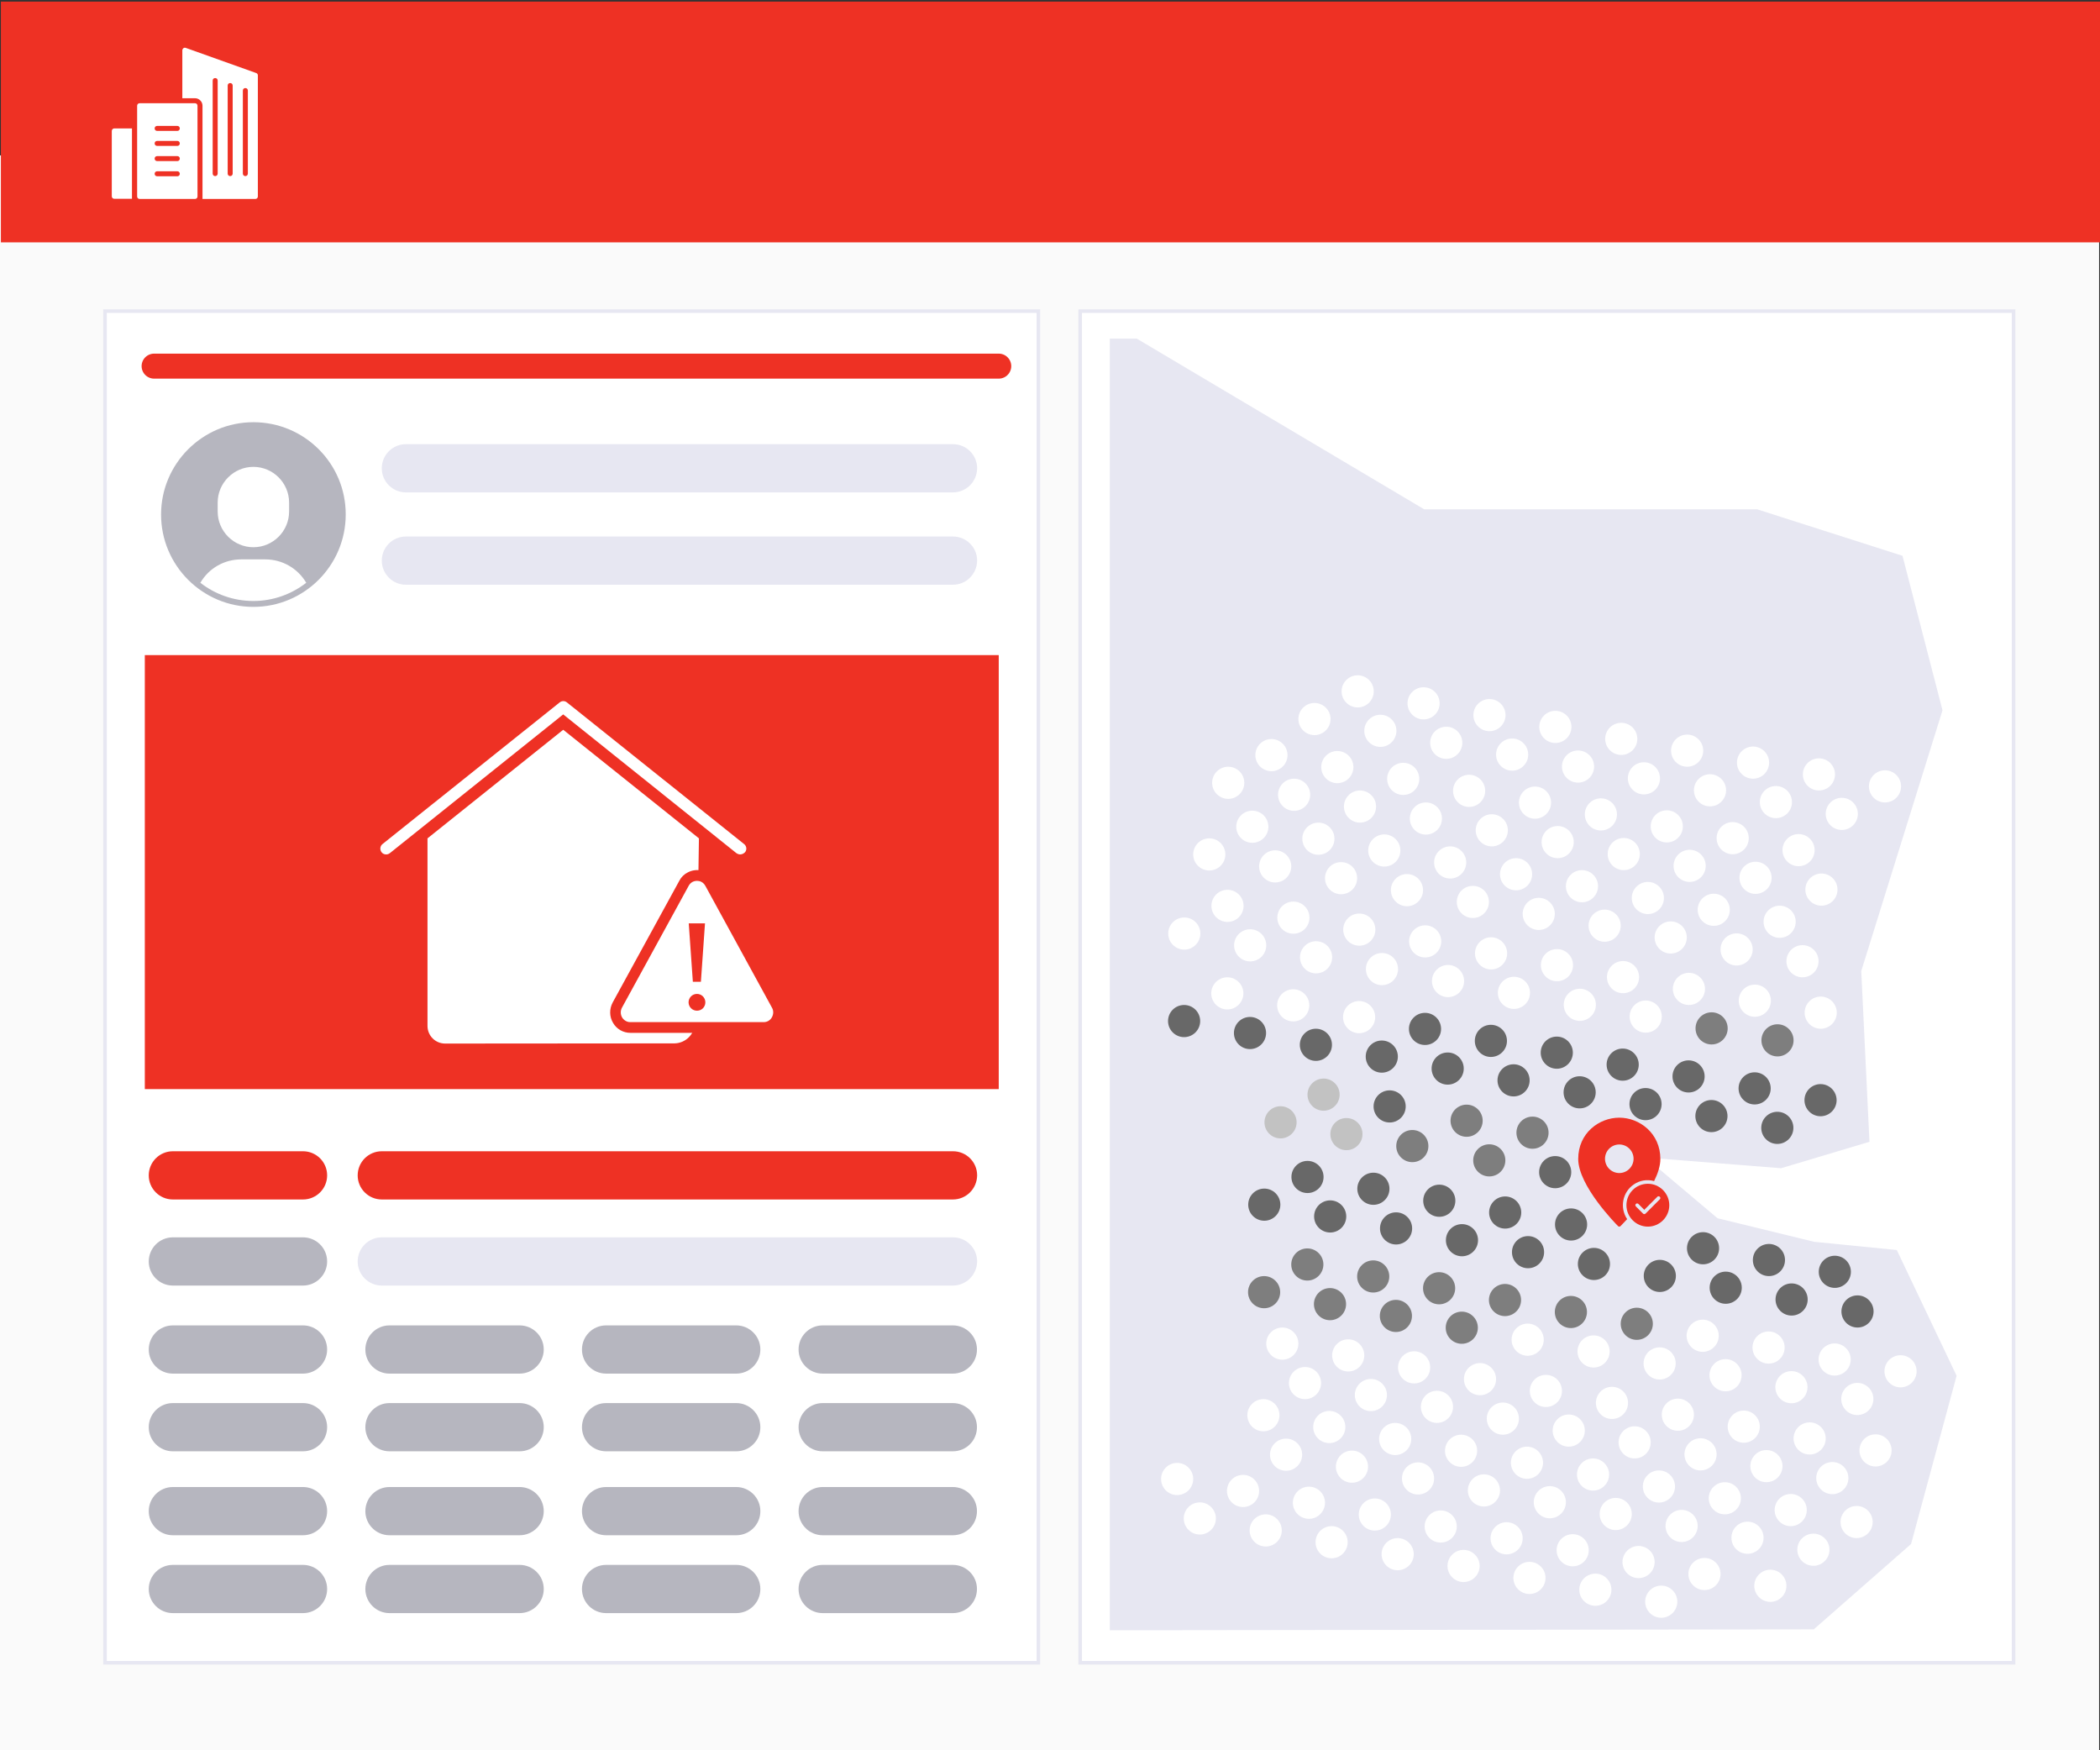 <?xml version="1.0" encoding="utf-8"?>
<!-- Generator: Adobe Illustrator 26.1.0, SVG Export Plug-In . SVG Version: 6.00 Build 0)  -->
<svg version="1.1" id="Layer_1" xmlns="http://www.w3.org/2000/svg" xmlns:xlink="http://www.w3.org/1999/xlink" x="0px" y="0px"
	 viewBox="0 0 1176 980" style="enable-background:new 0 0 1176 980;" xml:space="preserve">
<rect x="0" y="0" width="1176" height="980" fill="#333333" stroke="none"/>
<style type="text/css">
	.st0{fill:#F29C01;}
	.st1{fill:#79B448;}
	.st2{fill:#097BD9;}
	.st3{fill:#908F99;}
	.st4{fill:#4C4F57;}
	.st5{fill:#B6B6BF;}
	.st6{fill:#E7E7F2;}
	.st7{fill:#79B448;stroke:#FFFFFF;stroke-width:3;stroke-miterlimit:10;}
	.st8{fill:#FFFFFF;stroke:#79B448;stroke-width:3;stroke-miterlimit:10;}
	.st9{stroke:#79B448;stroke-width:6;stroke-linecap:round;stroke-linejoin:round;stroke-miterlimit:10;}
	.st10{fill:none;stroke:#79B448;stroke-width:3.979;stroke-linecap:round;stroke-linejoin:round;stroke-miterlimit:10;}
	.st11{fill:none;stroke:#B6B6BF;stroke-width:14;stroke-linecap:round;stroke-linejoin:round;stroke-miterlimit:10;}
	.st12{fill:#79B448;stroke:#476629;stroke-width:5;stroke-linecap:round;stroke-linejoin:round;stroke-miterlimit:10;}
	.st13{fill:#476629;stroke:#476629;stroke-width:5;stroke-linecap:round;stroke-linejoin:round;stroke-miterlimit:10;}
	.st14{fill:#F29C01;stroke:#EF5203;stroke-width:5;stroke-linecap:round;stroke-linejoin:round;stroke-miterlimit:10;}
	.st15{fill:#EF5203;stroke:#EF5203;stroke-width:5;stroke-linecap:round;stroke-linejoin:round;stroke-miterlimit:10;}
	.st16{fill:#FFFFFF;}
	.st17{fill:#F7F7F9;}
	.st18{fill:none;stroke:#B6B6BF;stroke-width:6;stroke-miterlimit:10;}
	.st19{fill:none;stroke:#B6B6BF;stroke-width:6;stroke-linecap:round;stroke-linejoin:round;stroke-miterlimit:10;}
	.st20{fill:none;stroke:#B6B6BF;stroke-width:3;stroke-linecap:round;stroke-linejoin:round;stroke-miterlimit:10;}
	.st21{fill:#14377D;}
	.st22{fill:#EE3124;}
	.st23{fill:#E1EBF4;}
	.st24{fill:#7A9EBD;}
	.st25{fill:#363436;}
	.st26{fill:#FBB568;}
	.st27{fill:#8266D8;}
	.st28{fill:#8177B7;}
	.st29{fill:#F5908A;}
	.st30{fill:#F04B4B;}
	.st31{fill:#F0532D;}
	.st32{fill:#20B2B3;}
	.st33{fill:none;stroke:#79B448;stroke-width:6;stroke-miterlimit:10;}
	.st34{fill:none;stroke:#79B448;stroke-width:6;stroke-linecap:round;stroke-linejoin:round;stroke-miterlimit:10;}
	.st35{fill:#F7F7F9;stroke:#B6B6BF;stroke-width:4;stroke-miterlimit:10;}
	.st36{fill:#F7F7F9;stroke:#B6B6BF;stroke-width:3.47;stroke-miterlimit:10;}
	.st37{fill:none;stroke:#B6B6BF;stroke-width:3.47;stroke-miterlimit:10;}
	.st38{fill:none;stroke:#B6B6BF;stroke-width:4;stroke-linecap:round;stroke-linejoin:round;stroke-miterlimit:10;}
	.st39{fill:none;stroke:#F7F7F9;stroke-width:4;stroke-linecap:round;stroke-linejoin:round;stroke-miterlimit:10;}
	.st40{fill:none;stroke:#E7E7F2;stroke-width:2;stroke-miterlimit:10;}
	.st41{fill:none;stroke:#E7E7F2;stroke-width:3;stroke-miterlimit:10;}
	.st42{fill:#DFF0D5;}
	.st43{fill:none;stroke:#FFFFFF;stroke-width:3;stroke-miterlimit:10;}
	.st44{fill:none;stroke:#FFFFFF;stroke-width:3;stroke-linecap:round;stroke-linejoin:round;stroke-miterlimit:10;}
	.st45{fill:none;stroke:#79B448;stroke-miterlimit:10;}
	.st46{fill:#6B9639;}
	.st47{fill:#E6E6F2;}
	.st48{fill:#F6F6F8;}
	.st49{fill:#4B4F58;}
	.st50{fill:#B5B5BF;}
	.st51{fill:#F6F6F8;stroke:#B5B5BF;stroke-width:4;stroke-miterlimit:10;}
	.st52{fill:#F6F6F8;stroke:#B5B5BF;stroke-width:3.47;stroke-miterlimit:10;}
	.st53{fill:none;stroke:#B5B5BF;stroke-width:3.47;stroke-miterlimit:10;}
	.st54{fill:none;stroke:#B5B5BF;stroke-width:4;stroke-linecap:round;stroke-linejoin:round;stroke-miterlimit:10;}
	.st55{fill:none;stroke:#F6F6F8;stroke-width:4;stroke-linecap:round;stroke-linejoin:round;stroke-miterlimit:10;}
	.st56{fill:none;stroke:#E6E6F2;stroke-width:2;stroke-miterlimit:10;}
	.st57{fill:none;stroke:#E6E6F2;stroke-width:3;stroke-miterlimit:10;}
	.st58{fill:none;stroke:#B6B6BF;stroke-width:5;stroke-miterlimit:10;}
	.st59{fill:none;stroke:#B6B6BF;stroke-width:5;stroke-linecap:round;stroke-linejoin:round;stroke-miterlimit:10;}
	.st60{opacity:0.2;fill:#FFFFFF;}
	.st61{opacity:0.52;fill:none;stroke:#FFFFFF;stroke-width:6;stroke-miterlimit:10;}
	.st62{opacity:0.67;fill:#8266D8;}
	.st63{opacity:0.54;fill:#8266D8;}
	.st64{fill:#FAFAFA;}
	.st65{fill:#65B631;}
	.st66{fill:#FF9700;}
	.st67{fill:none;stroke:#908F99;stroke-width:14;stroke-linecap:round;stroke-linejoin:round;stroke-miterlimit:10;}
	.st68{fill:none;stroke:#FFFFFF;stroke-width:2;stroke-linecap:round;stroke-linejoin:round;stroke-miterlimit:10;}
	.st69{fill:none;stroke:#B5B5BF;stroke-width:14;stroke-linecap:round;stroke-linejoin:round;stroke-miterlimit:10;}
	.st70{fill:#FFFFFF;stroke:#E7E7F2;stroke-width:2;stroke-miterlimit:10;}
	.st71{fill:#7190B2;}
	.st72{fill:#95BEDA;}
	.st73{fill:#FBB568;stroke:#F29C01;stroke-miterlimit:10;}
	.st74{fill:none;stroke:#FBB568;stroke-width:14;stroke-linecap:round;stroke-linejoin:round;stroke-miterlimit:10;}
	.st75{fill:none;stroke:#EE3124;stroke-width:14;stroke-linecap:round;stroke-linejoin:round;stroke-miterlimit:10;}
	.st76{fill:#7E7E7E;}
	.st77{fill:#686868;}
	.st78{fill:#C2C2C2;}
	.st79{fill:none;stroke:#097BD9;stroke-width:14;stroke-linecap:round;stroke-linejoin:round;stroke-miterlimit:10;}
	.st80{fill:none;stroke:#908F99;stroke-width:3;stroke-linecap:round;stroke-linejoin:round;stroke-miterlimit:10;}
</style>
<rect x="-0.5" y="87" class="st64" width="1176" height="893.8"/>
<rect x="0.5" y="0.9" class="st22" width="1176" height="134.8"/>
<rect x="58.8" y="174.2" class="st70" width="522.7" height="756.8"/>
<rect x="604.9" y="174.2" class="st70" width="522.7" height="756.8"/>
<rect x="81.1" y="366.8" class="st22" width="478.2" height="243"/>
<path class="st22" d="M533.6,671.6H213.8c-7.4,0-13.5-6-13.5-13.5v0c0-7.4,6-13.5,13.5-13.5h319.9c7.4,0,13.5,6,13.5,13.5v0
	C547.1,665.6,541.1,671.6,533.6,671.6z"/>
<path class="st6" d="M533.6,719.8H213.8c-7.4,0-13.5-6-13.5-13.5l0,0c0-7.4,6-13.5,13.5-13.5h319.9c7.4,0,13.5,6,13.5,13.5l0,0
	C547.1,713.7,541.1,719.8,533.6,719.8z"/>
<path class="st6" d="M533.6,275.7H227.3c-7.4,0-13.5-6-13.5-13.5v0c0-7.4,6-13.5,13.5-13.5h306.4c7.4,0,13.5,6,13.5,13.5v0
	C547.1,269.7,541.1,275.7,533.6,275.7z"/>
<path class="st6" d="M533.6,327.4H227.3c-7.4,0-13.5-6-13.5-13.5v0c0-7.4,6-13.5,13.5-13.5h306.4c7.4,0,13.5,6,13.5,13.5v0
	C547.1,321.4,541.1,327.4,533.6,327.4z"/>
<path class="st22" d="M169.7,671.6H96.8c-7.4,0-13.5-6-13.5-13.5v0c0-7.4,6-13.5,13.5-13.5h72.9c7.4,0,13.5,6,13.5,13.5v0
	C183.2,665.6,177.1,671.6,169.7,671.6z"/>
<path class="st5" d="M169.7,719.8H96.8c-7.4,0-13.5-6-13.5-13.5l0,0c0-7.4,6-13.5,13.5-13.5h72.9c7.4,0,13.5,6,13.5,13.5l0,0
	C183.2,713.7,177.1,719.8,169.7,719.8z"/>
<path class="st5" d="M169.7,769.1H96.8c-7.4,0-13.5-6-13.5-13.5l0,0c0-7.4,6-13.5,13.5-13.5h72.9c7.4,0,13.5,6,13.5,13.5l0,0
	C183.2,763,177.1,769.1,169.7,769.1z"/>
<path class="st5" d="M291,769.1h-72.9c-7.4,0-13.5-6-13.5-13.5l0,0c0-7.4,6-13.5,13.5-13.5H291c7.4,0,13.5,6,13.5,13.5l0,0
	C304.5,763,298.4,769.1,291,769.1z"/>
<path class="st5" d="M412.3,769.1h-72.9c-7.4,0-13.5-6-13.5-13.5l0,0c0-7.4,6-13.5,13.5-13.5h72.9c7.4,0,13.5,6,13.5,13.5l0,0
	C425.8,763,419.8,769.1,412.3,769.1z"/>
<path class="st5" d="M533.6,769.1h-72.9c-7.4,0-13.5-6-13.5-13.5l0,0c0-7.4,6-13.5,13.5-13.5h72.9c7.4,0,13.5,6,13.5,13.5l0,0
	C547.1,763,541.1,769.1,533.6,769.1z"/>
<path class="st5" d="M169.7,812.6H96.8c-7.4,0-13.5-6-13.5-13.5l0,0c0-7.4,6-13.5,13.5-13.5h72.9c7.4,0,13.5,6,13.5,13.5l0,0
	C183.2,806.6,177.1,812.6,169.7,812.6z"/>
<path class="st5" d="M291,812.6h-72.9c-7.4,0-13.5-6-13.5-13.5l0,0c0-7.4,6-13.5,13.5-13.5H291c7.4,0,13.5,6,13.5,13.5l0,0
	C304.5,806.6,298.4,812.6,291,812.6z"/>
<path class="st5" d="M412.3,812.6h-72.9c-7.4,0-13.5-6-13.5-13.5l0,0c0-7.4,6-13.5,13.5-13.5h72.9c7.4,0,13.5,6,13.5,13.5l0,0
	C425.8,806.6,419.8,812.6,412.3,812.6z"/>
<path class="st5" d="M533.6,812.6h-72.9c-7.4,0-13.5-6-13.5-13.5l0,0c0-7.4,6-13.5,13.5-13.5h72.9c7.4,0,13.5,6,13.5,13.5l0,0
	C547.1,806.6,541.1,812.6,533.6,812.6z"/>
<path class="st5" d="M169.7,859.6H96.8c-7.4,0-13.5-6-13.5-13.5l0,0c0-7.4,6-13.5,13.5-13.5h72.9c7.4,0,13.5,6,13.5,13.5l0,0
	C183.2,853.6,177.1,859.6,169.7,859.6z"/>
<path class="st5" d="M291,859.6h-72.9c-7.4,0-13.5-6-13.5-13.5l0,0c0-7.4,6-13.5,13.5-13.5H291c7.4,0,13.5,6,13.5,13.5l0,0
	C304.5,853.6,298.4,859.6,291,859.6z"/>
<path class="st5" d="M412.3,859.6h-72.9c-7.4,0-13.5-6-13.5-13.5l0,0c0-7.4,6-13.5,13.5-13.5h72.9c7.4,0,13.5,6,13.5,13.5l0,0
	C425.8,853.6,419.8,859.6,412.3,859.6z"/>
<path class="st5" d="M533.6,859.6h-72.9c-7.4,0-13.5-6-13.5-13.5l0,0c0-7.4,6-13.5,13.5-13.5h72.9c7.4,0,13.5,6,13.5,13.5l0,0
	C547.1,853.6,541.1,859.6,533.6,859.6z"/>
<path class="st5" d="M169.7,903.2H96.8c-7.4,0-13.5-6-13.5-13.5l0,0c0-7.4,6-13.5,13.5-13.5h72.9c7.4,0,13.5,6,13.5,13.5l0,0
	C183.2,897.2,177.1,903.2,169.7,903.2z"/>
<path class="st5" d="M291,903.2h-72.9c-7.4,0-13.5-6-13.5-13.5l0,0c0-7.4,6-13.5,13.5-13.5H291c7.4,0,13.5,6,13.5,13.5l0,0
	C304.5,897.2,298.4,903.2,291,903.2z"/>
<path class="st5" d="M412.3,903.2h-72.9c-7.4,0-13.5-6-13.5-13.5l0,0c0-7.4,6-13.5,13.5-13.5h72.9c7.4,0,13.5,6,13.5,13.5l0,0
	C425.8,897.2,419.8,903.2,412.3,903.2z"/>
<path class="st5" d="M533.6,903.2h-72.9c-7.4,0-13.5-6-13.5-13.5l0,0c0-7.4,6-13.5,13.5-13.5h72.9c7.4,0,13.5,6,13.5,13.5l0,0
	C547.1,897.2,541.1,903.2,533.6,903.2z"/>
<line class="st75" x1="86.3" y1="205" x2="559.3" y2="205"/>
<g>
	<g>
		<path class="st16" d="M64,71.9h9.9l0,0v39.4l0,0H64c-0.8,0-1.4-0.6-1.4-1.4V73.3C62.6,72.5,63.3,71.9,64,71.9z"/>
		<path class="st16" d="M109.2,57.8h-31c-0.8,0-1.4,0.6-1.4,1.4v50.8c0,0.8,0.6,1.4,1.4,1.4h31c0.8,0,1.4-0.6,1.4-1.4V59.2
			C110.6,58.4,110,57.8,109.2,57.8z M99.3,98.7H88c-0.8,0-1.4-0.6-1.4-1.4s0.6-1.4,1.4-1.4h11.3c0.8,0,1.4,0.6,1.4,1.4
			S100.1,98.7,99.3,98.7z M99.3,90.2H88c-0.8,0-1.4-0.6-1.4-1.4c0-0.8,0.6-1.4,1.4-1.4h11.3c0.8,0,1.4,0.6,1.4,1.4
			C100.7,89.6,100.1,90.2,99.3,90.2z M99.3,81.7H88c-0.8,0-1.4-0.6-1.4-1.4s0.6-1.4,1.4-1.4h11.3c0.8,0,1.4,0.6,1.4,1.4
			S100.1,81.7,99.3,81.7z M99.3,73.3H88c-0.8,0-1.4-0.6-1.4-1.4s0.6-1.4,1.4-1.4h11.3c0.8,0,1.4,0.6,1.4,1.4S100.1,73.3,99.3,73.3z"
			/>
		<path class="st16" d="M143.5,40.9L104,26.8c-0.7-0.3-1.5,0.1-1.8,0.9c-0.1,0.2-0.1,0.3-0.1,0.5v26.8h7.1c2.3,0,4.2,1.9,4.2,4.2
			v52.2H143c0.8,0,1.4-0.6,1.4-1.4V42.2C144.4,41.7,144.1,41.1,143.5,40.9z M121.9,97.2c0,0.8-0.6,1.4-1.4,1.4
			c-0.8,0-1.4-0.6-1.4-1.4V45.1c0-0.8,0.6-1.4,1.4-1.4c0.8,0,1.4,0.6,1.4,1.4V97.2z M130.3,97.2c0,0.8-0.6,1.4-1.4,1.4
			c-0.8,0-1.4-0.6-1.4-1.4V47.9c0-0.8,0.6-1.4,1.4-1.4c0.8,0,1.4,0.6,1.4,1.4V97.2z M138.8,97.2c0,0.8-0.6,1.4-1.4,1.4
			c-0.8,0-1.4-0.6-1.4-1.4V50.7c0-0.8,0.6-1.4,1.4-1.4c0.8,0,1.4,0.6,1.4,1.4V97.2z"/>
	</g>
</g>
<g>
	<path class="st5" d="M141.9,236.4c-28.5,0-51.7,23.2-51.7,51.7c0,28.5,23.2,51.7,51.7,51.7s51.7-23.2,51.7-51.7
		C193.7,259.6,170.5,236.4,141.9,236.4z M121.9,281.4c0-11,9-20,20-20c11,0,20,9,20,20v5c0,11-9,20-20,20c-11,0-20-9-20-20V281.4z
		 M141.9,336.5c-11.2,0-21.5-3.8-29.7-10.2c4.8-8.2,13.4-13.1,23-13.1h13.3c9.6,0,18.2,5,23,13.1
		C163.4,332.6,153.1,336.5,141.9,336.5z"/>
</g>
<polygon class="st6" points="636.6,189.6 797.6,285.2 984.1,285.2 1065.4,311.2 1087.8,397.7 1042.3,543.7 1046.9,639.3 
	997.4,654.1 921.5,648.1 961.8,682.1 1015.9,695.3 1062.2,699.9 1095.7,770.3 1070.2,864.5 1015.7,912.3 621.5,912.8 621.5,189.6 
	"/>
<circle class="st16" cx="996.6" cy="516.1" r="9"/>
<circle class="st16" cx="959.7" cy="509.4" r="9"/>
<circle class="st16" cx="922.8" cy="502.8" r="9"/>
<circle class="st16" cx="885.9" cy="496.2" r="9"/>
<circle class="st16" cx="849" cy="489.5" r="9"/>
<circle class="st16" cx="812.1" cy="482.9" r="9"/>
<circle class="st16" cx="775.2" cy="476.2" r="9"/>
<circle class="st16" cx="738.3" cy="469.6" r="9"/>
<circle class="st16" cx="701.3" cy="462.9" r="9"/>
<circle class="st16" cx="1009.4" cy="538.2" r="9"/>
<circle class="st16" cx="972.5" cy="531.6" r="9"/>
<circle class="st16" cx="935.6" cy="524.9" r="9"/>
<circle class="st16" cx="898.6" cy="518.3" r="9"/>
<circle class="st16" cx="861.7" cy="511.7" r="9"/>
<circle class="st16" cx="824.8" cy="505" r="9"/>
<circle class="st16" cx="787.9" cy="498.4" r="9"/>
<circle class="st16" cx="751" cy="491.7" r="9"/>
<circle class="st16" cx="714.1" cy="485.1" r="9"/>
<circle class="st16" cx="677.2" cy="478.4" r="9"/>
<circle class="st16" cx="1007.2" cy="476" r="9"/>
<circle class="st16" cx="970.3" cy="469.3" r="9"/>
<circle class="st16" cx="933.4" cy="462.7" r="9"/>
<circle class="st16" cx="896.5" cy="456" r="9"/>
<circle class="st16" cx="859.6" cy="449.4" r="9"/>
<circle class="st16" cx="822.7" cy="442.8" r="9"/>
<circle class="st16" cx="785.8" cy="436.1" r="9"/>
<circle class="st16" cx="748.9" cy="429.5" r="9"/>
<circle class="st16" cx="712" cy="422.8" r="9"/>
<circle class="st16" cx="1020" cy="498.1" r="9"/>
<circle class="st16" cx="983.1" cy="491.5" r="9"/>
<circle class="st16" cx="946.2" cy="484.8" r="9"/>
<circle class="st16" cx="909.3" cy="478.2" r="9"/>
<circle class="st16" cx="872.3" cy="471.5" r="9"/>
<circle class="st16" cx="835.4" cy="464.9" r="9"/>
<circle class="st16" cx="798.5" cy="458.3" r="9"/>
<circle class="st16" cx="761.6" cy="451.6" r="9"/>
<circle class="st16" cx="724.7" cy="445" r="9"/>
<circle class="st16" cx="687.8" cy="438.3" r="9"/>
<circle class="st16" cx="1055.6" cy="440.3" r="9"/>
<circle class="st16" cx="1018.6" cy="433.6" r="9"/>
<circle class="st16" cx="981.7" cy="427" r="9"/>
<circle class="st16" cx="944.8" cy="420.3" r="9"/>
<circle class="st16" cx="907.9" cy="413.7" r="9"/>
<circle class="st16" cx="871" cy="407" r="9"/>
<circle class="st16" cx="834.1" cy="400.4" r="9"/>
<circle class="st16" cx="797.2" cy="393.8" r="9"/>
<circle class="st16" cx="760.3" cy="387.1" r="9"/>
<circle class="st16" cx="1031.4" cy="455.7" r="9"/>
<circle class="st16" cx="994.5" cy="449.1" r="9"/>
<circle class="st16" cx="957.6" cy="442.5" r="9"/>
<circle class="st16" cx="920.6" cy="435.8" r="9"/>
<circle class="st16" cx="883.7" cy="429.2" r="9"/>
<circle class="st16" cx="846.8" cy="422.5" r="9"/>
<circle class="st16" cx="809.9" cy="415.9" r="9"/>
<circle class="st16" cx="773" cy="409.2" r="9"/>
<circle class="st16" cx="736.1" cy="402.6" r="9"/>
<circle class="st16" cx="1019.6" cy="567" r="9"/>
<circle class="st16" cx="982.7" cy="560.3" r="9"/>
<circle class="st16" cx="945.8" cy="553.7" r="9"/>
<circle class="st16" cx="908.9" cy="547.1" r="9"/>
<circle class="st16" cx="871.9" cy="540.4" r="9"/>
<circle class="st16" cx="835" cy="533.8" r="9"/>
<circle class="st16" cx="798.1" cy="527.1" r="9"/>
<circle class="st16" cx="761.2" cy="520.5" r="9"/>
<circle class="st16" cx="724.3" cy="513.8" r="9"/>
<circle class="st16" cx="687.4" cy="507.2" r="9"/>
<circle class="st76" cx="995.4" cy="582.5" r="9"/>
<circle class="st76" cx="958.5" cy="575.8" r="9"/>
<circle class="st16" cx="921.6" cy="569.2" r="9"/>
<circle class="st16" cx="884.7" cy="562.6" r="9"/>
<circle class="st16" cx="847.8" cy="555.9" r="9"/>
<circle class="st16" cx="810.9" cy="549.3" r="9"/>
<circle class="st16" cx="773.9" cy="542.6" r="9"/>
<circle class="st16" cx="737" cy="536" r="9"/>
<circle class="st16" cx="700.1" cy="529.3" r="9"/>
<circle class="st16" cx="663.2" cy="522.7" r="9"/>
<circle class="st77" cx="1019.5" cy="616" r="9"/>
<circle class="st77" cx="982.6" cy="609.4" r="9"/>
<circle class="st77" cx="945.6" cy="602.7" r="9"/>
<circle class="st77" cx="908.7" cy="596.1" r="9"/>
<circle class="st77" cx="871.8" cy="589.4" r="9"/>
<circle class="st77" cx="834.9" cy="582.8" r="9"/>
<circle class="st77" cx="798" cy="576.1" r="9"/>
<circle class="st16" cx="761.1" cy="569.5" r="9"/>
<circle class="st16" cx="724.2" cy="562.9" r="9"/>
<circle class="st16" cx="687.3" cy="556.2" r="9"/>
<circle class="st77" cx="995.3" cy="631.5" r="9"/>
<circle class="st77" cx="958.4" cy="624.9" r="9"/>
<circle class="st77" cx="921.5" cy="618.2" r="9"/>
<circle class="st77" cx="884.6" cy="611.6" r="9"/>
<circle class="st77" cx="847.6" cy="604.9" r="9"/>
<circle class="st77" cx="810.7" cy="598.3" r="9"/>
<circle class="st77" cx="773.8" cy="591.6" r="9"/>
<circle class="st77" cx="736.9" cy="585" r="9"/>
<circle class="st77" cx="700" cy="578.4" r="9"/>
<circle class="st77" cx="663.1" cy="571.7" r="9"/>
<circle class="st16" cx="730.8" cy="774.4" r="9"/>
<circle class="st16" cx="767.7" cy="781.1" r="9"/>
<circle class="st16" cx="804.7" cy="787.7" r="9"/>
<circle class="st16" cx="841.6" cy="794.3" r="9"/>
<circle class="st16" cx="878.5" cy="801" r="9"/>
<circle class="st16" cx="915.4" cy="807.6" r="9"/>
<circle class="st16" cx="952.3" cy="814.3" r="9"/>
<circle class="st16" cx="989.2" cy="820.9" r="9"/>
<circle class="st16" cx="1026.1" cy="827.6" r="9"/>
<circle class="st16" cx="718.1" cy="752.3" r="9"/>
<circle class="st16" cx="755" cy="758.9" r="9"/>
<circle class="st16" cx="791.9" cy="765.6" r="9"/>
<circle class="st16" cx="828.8" cy="772.2" r="9"/>
<circle class="st16" cx="865.7" cy="778.8" r="9"/>
<circle class="st16" cx="902.7" cy="785.5" r="9"/>
<circle class="st16" cx="939.6" cy="792.1" r="9"/>
<circle class="st16" cx="976.5" cy="798.8" r="9"/>
<circle class="st16" cx="1013.4" cy="805.4" r="9"/>
<circle class="st16" cx="1050.3" cy="812.1" r="9"/>
<circle class="st16" cx="720.2" cy="814.5" r="9"/>
<circle class="st16" cx="757.1" cy="821.2" r="9"/>
<circle class="st16" cx="794.1" cy="827.8" r="9"/>
<circle class="st16" cx="831" cy="834.5" r="9"/>
<circle class="st16" cx="867.9" cy="841.1" r="9"/>
<circle class="st16" cx="904.8" cy="847.7" r="9"/>
<circle class="st16" cx="941.7" cy="854.4" r="9"/>
<circle class="st16" cx="978.6" cy="861" r="9"/>
<circle class="st16" cx="1015.5" cy="867.7" r="9"/>
<circle class="st16" cx="707.5" cy="792.4" r="9"/>
<circle class="st16" cx="744.4" cy="799" r="9"/>
<circle class="st16" cx="781.3" cy="805.7" r="9"/>
<circle class="st16" cx="818.2" cy="812.3" r="9"/>
<circle class="st16" cx="855.1" cy="819" r="9"/>
<circle class="st16" cx="892.1" cy="825.6" r="9"/>
<circle class="st16" cx="929" cy="832.3" r="9"/>
<circle class="st16" cx="965.9" cy="838.9" r="9"/>
<circle class="st16" cx="1002.8" cy="845.5" r="9"/>
<circle class="st16" cx="1039.7" cy="852.2" r="9"/>
<circle class="st16" cx="671.9" cy="850.2" r="9"/>
<circle class="st16" cx="708.8" cy="856.9" r="9"/>
<circle class="st16" cx="745.7" cy="863.5" r="9"/>
<circle class="st16" cx="782.7" cy="870.2" r="9"/>
<circle class="st16" cx="819.6" cy="876.8" r="9"/>
<circle class="st16" cx="856.5" cy="883.5" r="9"/>
<circle class="st16" cx="893.4" cy="890.1" r="9"/>
<circle class="st16" cx="930.3" cy="896.8" r="9"/>
<circle class="st16" cx="659.2" cy="828.1" r="9"/>
<circle class="st16" cx="696.1" cy="834.8" r="9"/>
<circle class="st16" cx="733" cy="841.4" r="9"/>
<circle class="st16" cx="769.9" cy="848" r="9"/>
<circle class="st16" cx="806.8" cy="854.7" r="9"/>
<circle class="st16" cx="843.7" cy="861.3" r="9"/>
<circle class="st16" cx="880.7" cy="868" r="9"/>
<circle class="st16" cx="917.6" cy="874.6" r="9"/>
<circle class="st16" cx="954.5" cy="881.3" r="9"/>
<circle class="st16" cx="991.4" cy="887.9" r="9"/>
<circle class="st76" cx="707.9" cy="723.5" r="9"/>
<circle class="st76" cx="744.8" cy="730.2" r="9"/>
<circle class="st76" cx="781.7" cy="736.8" r="9"/>
<circle class="st76" cx="818.6" cy="743.4" r="9"/>
<circle class="st16" cx="855.5" cy="750.1" r="9"/>
<circle class="st16" cx="892.4" cy="756.7" r="9"/>
<circle class="st16" cx="929.4" cy="763.4" r="9"/>
<circle class="st16" cx="966.3" cy="770" r="9"/>
<circle class="st16" cx="1003.2" cy="776.7" r="9"/>
<circle class="st16" cx="1040.1" cy="783.3" r="9"/>
<circle class="st76" cx="732.1" cy="708" r="9"/>
<circle class="st76" cx="769" cy="714.7" r="9"/>
<circle class="st76" cx="805.9" cy="721.3" r="9"/>
<circle class="st76" cx="842.8" cy="727.9" r="9"/>
<circle class="st76" cx="879.7" cy="734.6" r="9"/>
<circle class="st76" cx="916.6" cy="741.2" r="9"/>
<circle class="st16" cx="953.5" cy="747.9" r="9"/>
<circle class="st16" cx="990.4" cy="754.5" r="9"/>
<circle class="st16" cx="1027.4" cy="761.2" r="9"/>
<circle class="st16" cx="1064.3" cy="767.8" r="9"/>
<circle class="st77" cx="708" cy="674.5" r="9"/>
<circle class="st77" cx="744.9" cy="681.1" r="9"/>
<circle class="st77" cx="781.8" cy="687.8" r="9"/>
<circle class="st77" cx="818.7" cy="694.4" r="9"/>
<circle class="st77" cx="855.7" cy="701.1" r="9"/>
<circle class="st77" cx="892.6" cy="707.7" r="9"/>
<circle class="st77" cx="929.5" cy="714.4" r="9"/>
<circle class="st77" cx="966.4" cy="721" r="9"/>
<circle class="st77" cx="1003.3" cy="727.6" r="9"/>
<circle class="st77" cx="1040.2" cy="734.3" r="9"/>
<circle class="st77" cx="732.2" cy="659" r="9"/>
<circle class="st77" cx="769.1" cy="665.6" r="9"/>
<circle class="st78" cx="717.1" cy="628.4" r="9"/>
<circle class="st78" cx="754" cy="635" r="9"/>
<circle class="st76" cx="790.9" cy="641.7" r="9"/>
<circle class="st78" cx="741.2" cy="612.9" r="9"/>
<circle class="st77" cx="778.2" cy="619.5" r="9"/>
<circle class="st76" cx="834" cy="649.7" r="9"/>
<circle class="st77" cx="870.9" cy="656.3" r="9"/>
<circle class="st76" cx="821.3" cy="627.5" r="9"/>
<circle class="st76" cx="858.2" cy="634.2" r="9"/>
<circle class="st77" cx="806" cy="672.3" r="9"/>
<circle class="st77" cx="842.9" cy="678.9" r="9"/>
<circle class="st77" cx="879.8" cy="685.6" r="9"/>
<circle class="st77" cx="953.7" cy="698.9" r="9"/>
<circle class="st77" cx="990.6" cy="705.5" r="9"/>
<circle class="st77" cx="1027.5" cy="712.1" r="9"/>
<g>
	<path class="st22" d="M910.8,674.8c0,6.6,5.4,12,12,12c6.6,0,12-5.4,12-12c0-6.6-5.4-12-12-12C916.1,662.8,910.8,668.2,910.8,674.8
		z M929.5,670.1c0.4,0.4,0.4,1,0,1.4l-8,8c-0.4,0.4-1,0.4-1.4,0l-4-4c-0.4-0.4-0.4-1,0-1.4c0.4-0.4,1-0.4,1.4,0l3.3,3.3l7.3-7.3
		C928.4,669.7,929.1,669.7,929.5,670.1z"/>
	<path class="st22" d="M906.8,625.8c-11.3,0-23,8.6-23,23.1c0,15.1,21.4,36.7,22.3,37.6c0.4,0.4,1,0.4,1.4,0
		c0.2-0.2,1.6-1.7,3.7-3.9c-4.3-6.4-2.6-15.1,3.7-19.4c3.3-2.3,7.5-3,11.4-1.9c2.1-4.2,3.5-8.5,3.5-12.4
		C929.8,634.5,918.1,625.8,906.8,625.8z M906.8,656.8c-4.4,0-8-3.6-8-8s3.6-8,8-8c4.4,0,8,3.6,8,8S911.2,656.8,906.8,656.8z"/>
</g>
<path class="st16" d="M414.5,478.4c-0.7,0-1.5-0.3-2.1-0.7L315.4,400l-97.1,77.7c-1.4,1.1-3.5,0.9-4.6-0.5c-1.1-1.4-0.9-3.5,0.5-4.6
	l0,0l99.2-79.3c1.2-1,2.9-1,4.1,0l99.2,79.3c1.4,1.1,1.7,3.2,0.5,4.6C416.5,477.9,415.5,478.4,414.5,478.4z"/>
<path class="st16" d="M389.1,572.9L366,545l25-48.6l0.4-27l-76-60.8l-76,60.8v105c0,5.5,4.4,9.9,9.9,9.9l128.4-0.1
	C383.9,584.1,389,579.1,389.1,572.9z"/>
<g>
	<g>
		<path class="st16" d="M435,562.8l-37.4-68.3c-2.2-4-7.2-5.5-11.2-3.3c-1.4,0.8-2.6,1.9-3.3,3.3l-37.4,68.3
			c-1.5,2.6-1.4,5.9,0.1,8.4c1.5,2.5,4.2,4.1,7.1,4.1h74.8c2.9,0,5.7-1.6,7.1-4.1C436.4,568.7,436.5,565.4,435,562.8z M394.8,517
			l-2.3,32.7h-4.5l-2.3-32.7H394.8z M390.3,565.9c-2.6,0-4.7-2.1-4.7-4.7s2.1-4.7,4.7-4.7c2.6,0,4.7,2.1,4.7,4.7
			S393,565.9,390.3,565.9z"/>
	</g>
</g>
<path class="st22" d="M427.8,578.3C427.8,578.3,427.7,578.3,427.8,578.3h-74.8c-4,0-7.7-2.1-9.7-5.6c-2.1-3.5-2.1-7.8-0.2-11.4
	l37.4-68.3c1-1.9,2.6-3.5,4.6-4.5c2.6-1.4,5.7-1.7,8.6-0.9c2.9,0.9,5.3,2.8,6.7,5.4l37.4,68.2c2,3.6,1.9,7.9-0.2,11.4
	C435.5,576.2,431.7,578.3,427.8,578.3z M390.3,493.2c-0.9,0-1.7,0.2-2.5,0.6c-0.9,0.5-1.6,1.2-2.1,2.1l-37.4,68.3
	c-0.9,1.7-0.9,3.8,0.1,5.5c1,1.6,2.7,2.6,4.5,2.6c0,0,0,0,0,0h74.8c0,0,0,0,0,0c1.9,0,3.6-1,4.5-2.6c1-1.7,1.1-3.8,0.1-5.5l0,0
	L395,496c-0.7-1.3-1.8-2.2-3.1-2.6C391.4,493.3,390.8,493.2,390.3,493.2z"/>
</svg>
